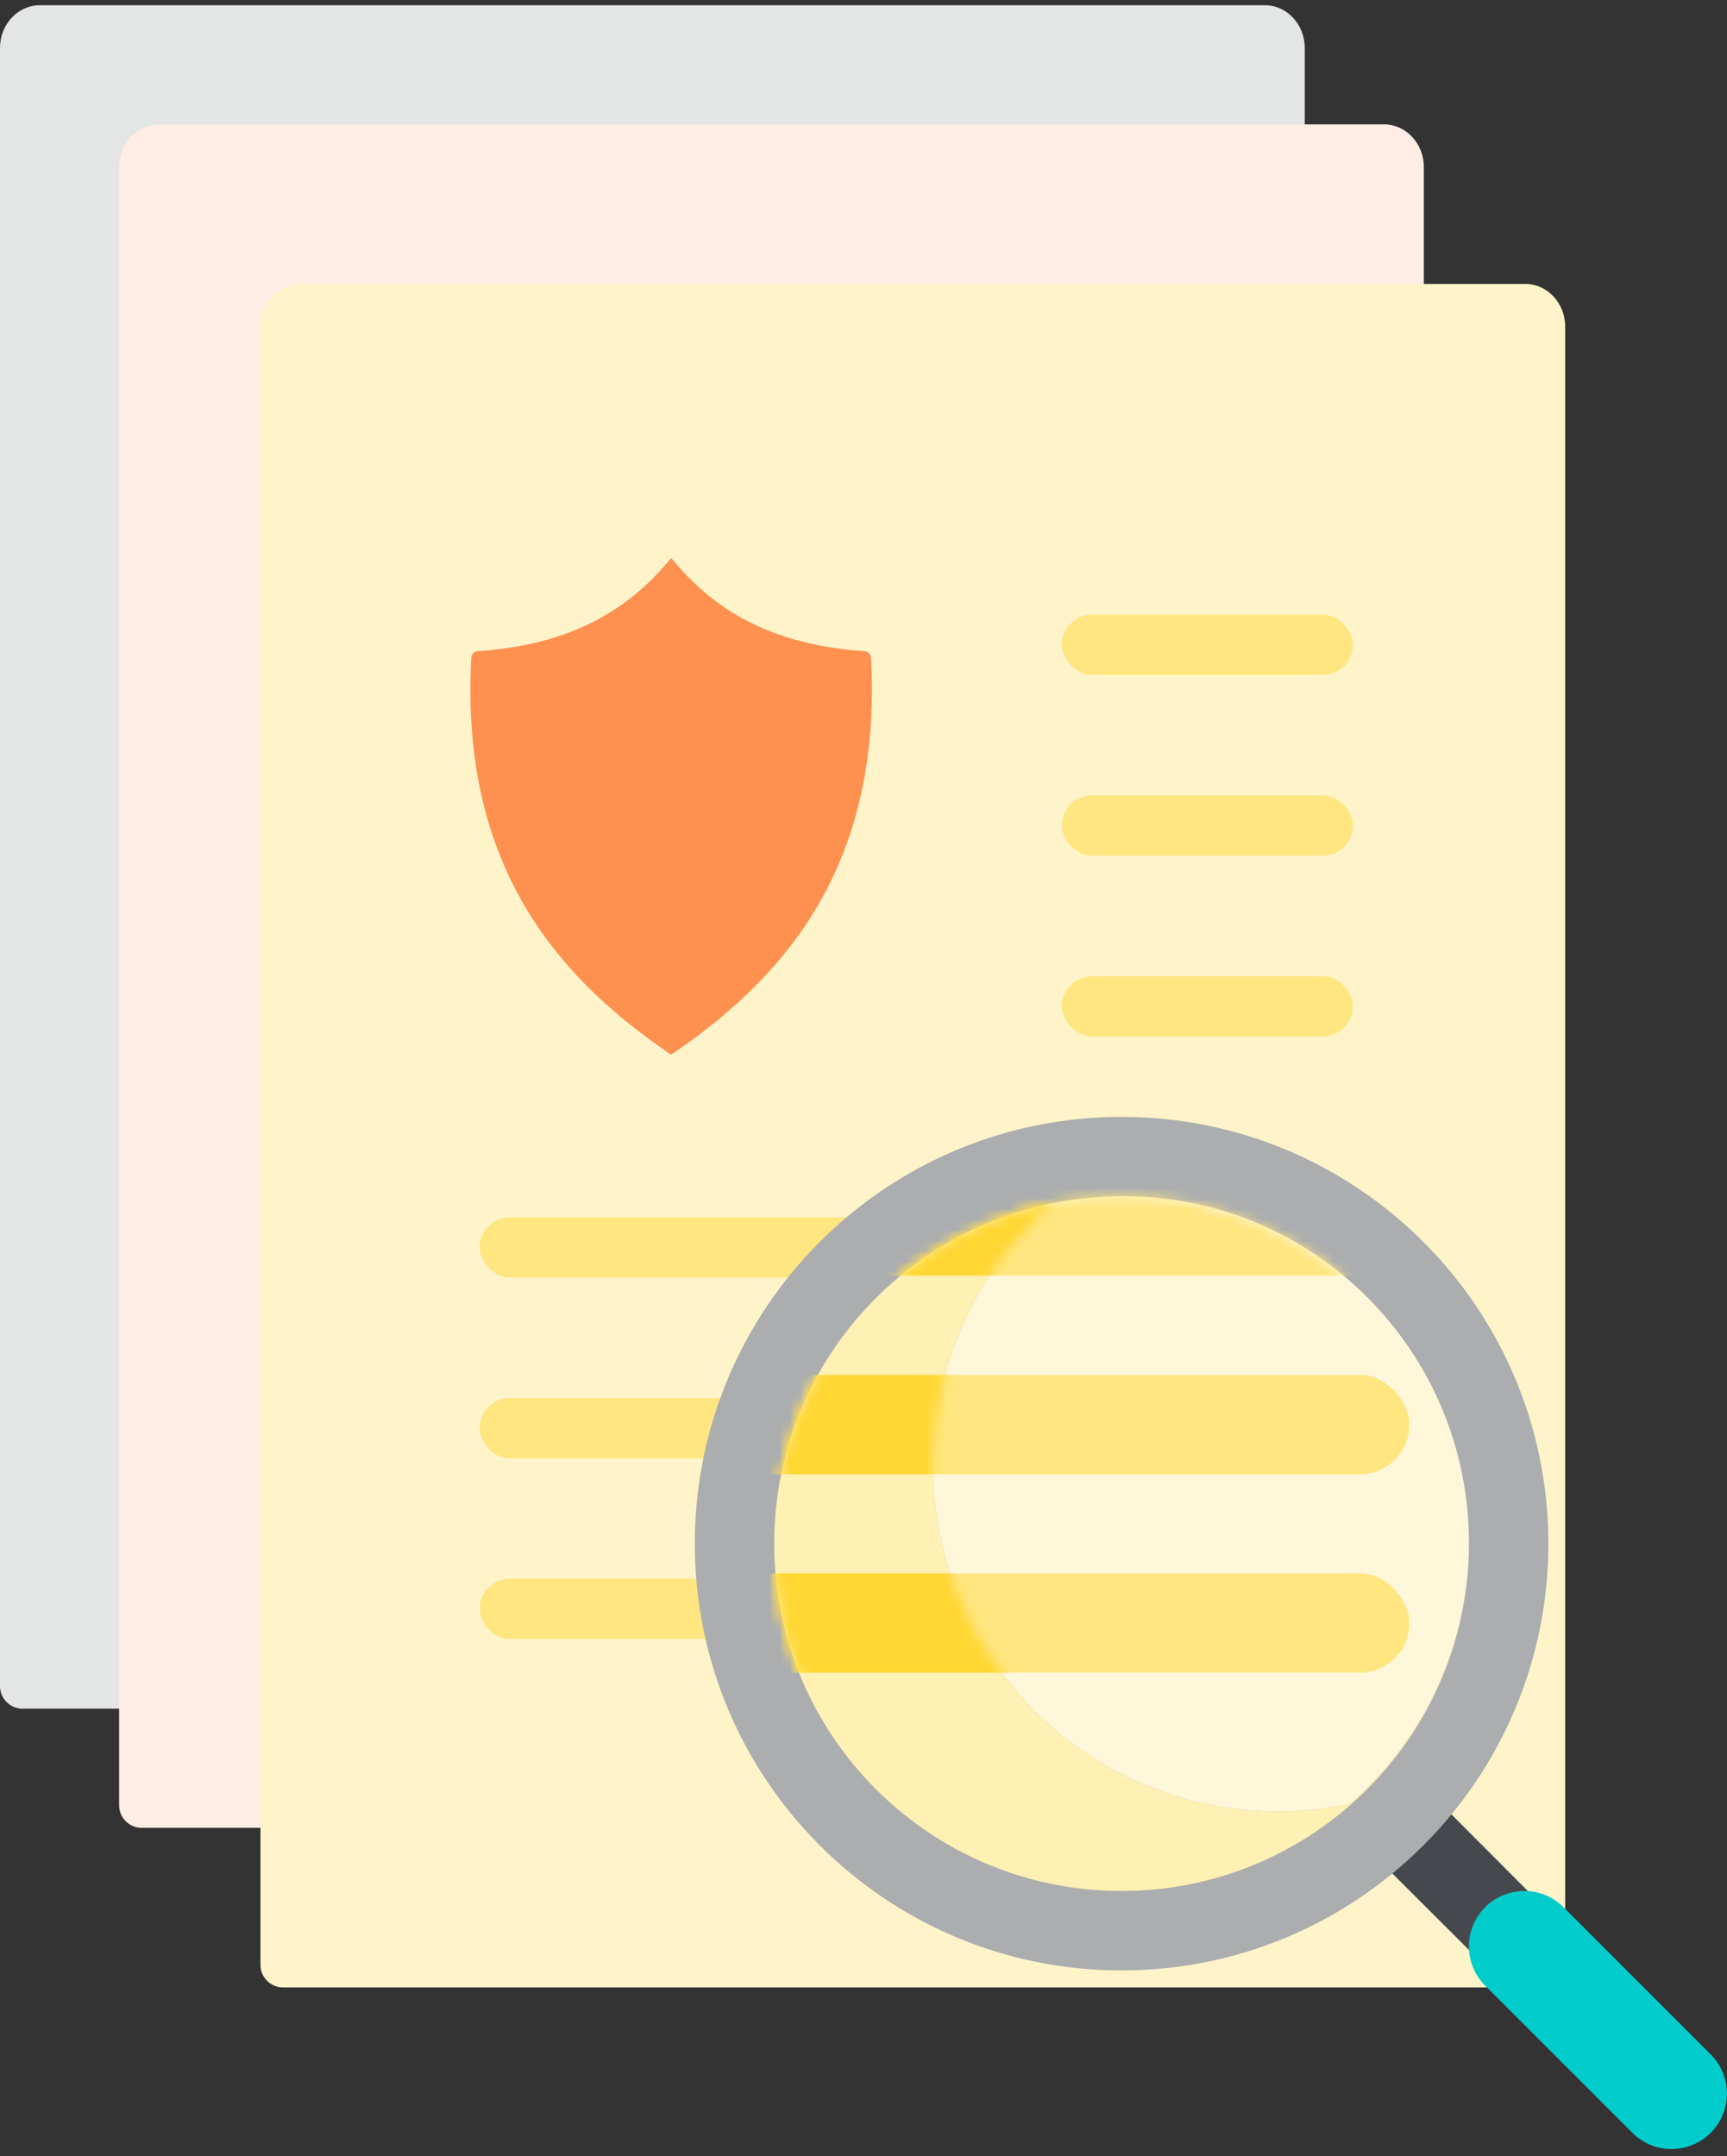<svg width="165" height="206" viewBox="0 0 165 206" fill="none" xmlns="http://www.w3.org/2000/svg">
<rect x="0" y="0" width="165" height="206" fill="#333333" stroke="none"/>
<path fill-rule="evenodd" clip-rule="evenodd" d="M3.806 0.5C1.708 0.5 0 2.333 0 4.574L0 161.094C0 162.285 0.965 163.25 2.156 163.25L62.686 163.25H122.5C123.69 163.25 124.656 162.285 124.656 161.094L124.656 4.574C124.656 2.334 122.948 0.5 120.849 0.5L116.284 0.5L3.806 0.5Z" fill="#E4E5E5"/>
<path fill-rule="evenodd" clip-rule="evenodd" d="M15.187 11.883C13.089 11.883 11.381 13.716 11.381 15.957L11.381 172.477C11.381 173.667 12.346 174.633 13.537 174.633L74.067 174.633H133.88C135.071 174.633 136.036 173.667 136.036 172.477L136.036 15.957C136.036 13.716 134.329 11.883 132.23 11.883L127.665 11.883L15.187 11.883Z" fill="#FFEDE5"/>
<path fill-rule="evenodd" clip-rule="evenodd" d="M28.691 27.129C26.593 27.129 24.885 28.962 24.885 31.203L24.885 187.723C24.885 188.914 25.85 189.879 27.041 189.879L87.57 189.879H147.384C148.575 189.879 149.54 188.914 149.54 187.723L149.54 31.203C149.54 28.963 147.833 27.129 145.734 27.129L141.169 27.129L28.691 27.129Z" fill="#FFF4C9"/>
<g opacity="0.6">
<path fill-rule="evenodd" clip-rule="evenodd" d="M63.839 53.65C59.269 59.087 53.571 61.517 46.327 62.166C45.501 62.239 45.059 62.094 45.013 63.057C44.071 81.978 52.455 92.827 63.909 100.621C64.153 100.79 64.083 100.79 64.327 100.621C75.781 92.839 84.165 81.978 83.234 63.057C83.176 62.094 82.735 62.239 81.909 62.166C74.665 61.517 68.979 59.087 64.409 53.65C64.06 53.242 64.176 53.242 63.839 53.65Z" fill="#FF4F00"/>
</g>
<rect x="45.821" y="116.301" width="83.437" height="5.758" rx="2.879" fill="#FFE680"/>
<rect x="101.449" y="93.269" width="27.812" height="5.758" rx="2.879" fill="#FFE680"/>
<rect x="101.449" y="75.996" width="27.812" height="5.758" rx="2.879" fill="#FFE680"/>
<rect x="101.449" y="58.723" width="27.812" height="5.758" rx="2.879" fill="#FFE680"/>
<rect x="45.821" y="133.578" width="83.437" height="5.758" rx="2.879" fill="#FFE680"/>
<rect x="45.832" y="150.84" width="83.437" height="5.758" rx="2.879" fill="#FFE680"/>
<path d="M138.406 173.082L146.033 180.728L140.404 186.358L132.758 178.73L138.406 173.082Z" fill="#45494E"/>
<path d="M107.157 188.257C129.676 188.257 147.932 170.002 147.932 147.482C147.932 124.963 129.676 106.707 107.157 106.707C84.637 106.707 66.382 124.963 66.382 147.482C66.382 170.002 84.637 188.257 107.157 188.257Z" fill="#ABADAF"/>
<path d="M159.7 205.323C158.295 205.325 156.947 204.766 155.955 203.771L141.829 189.645C139.821 187.567 139.85 184.263 141.893 182.219C143.937 180.176 147.241 180.147 149.319 182.155L163.445 196.281C164.96 197.795 165.413 200.073 164.593 202.053C163.773 204.032 161.842 205.322 159.7 205.323Z" fill="#00CCCC"/>
<path d="M140.345 147.36C140.359 156.961 136.197 166.088 128.951 172.347C119.231 174.439 109.091 172.006 101.361 165.727C93.631 159.449 89.139 149.997 89.139 140.011C89.127 133.464 91.07 127.064 94.716 121.638C96.337 119.17 98.301 116.949 100.55 115.042C102.808 114.539 105.114 114.286 107.427 114.289C125.591 114.326 140.307 129.111 140.345 147.36Z" fill="#FFF7D9"/>
<path fill-rule="evenodd" clip-rule="evenodd" d="M140.34 147.997C140.062 166.088 125.311 180.667 107.155 180.667C88.825 180.667 73.966 165.808 73.966 147.478C73.966 129.148 88.825 114.289 107.155 114.289C107.195 114.289 107.235 114.289 107.275 114.289C105.013 114.298 102.759 114.55 100.551 115.042C98.302 116.949 96.337 119.17 94.717 121.638C91.07 127.064 89.127 133.464 89.139 140.011C89.14 149.997 93.632 159.449 101.362 165.727C109.092 172.006 119.232 174.439 128.952 172.347C136.037 166.227 140.174 157.363 140.34 147.997Z" fill="#FFF0B3"/>
<mask id="mask0_6513_30599" style="mask-type:alpha" maskUnits="userSpaceOnUse" x="73" y="114" width="68" height="67">
<path d="M107.155 180.667C125.485 180.667 140.344 165.808 140.344 147.478C140.344 129.148 125.485 114.289 107.155 114.289C88.825 114.289 73.966 129.148 73.966 147.478C73.966 165.808 88.825 180.667 107.155 180.667Z" fill="#3B97D3"/>
</mask>
<g mask="url(#mask0_6513_30599)">
<rect x="68.283" y="112.395" width="66.378" height="9.483" rx="4.741" fill="#FFE680"/>
<rect x="62.59" y="131.367" width="72.067" height="9.483" rx="4.741" fill="#FFE680"/>
<rect x="58.798" y="150.324" width="75.861" height="9.483" rx="4.741" fill="#FFE680"/>
</g>
<mask id="mask1_6513_30599" style="mask-type:alpha" maskUnits="userSpaceOnUse" x="73" y="114" width="68" height="67">
<path fill-rule="evenodd" clip-rule="evenodd" d="M140.335 147.997C140.058 166.088 125.306 180.667 107.15 180.667C88.82 180.667 73.961 165.808 73.961 147.478C73.961 129.148 88.82 114.289 107.15 114.289C107.19 114.289 107.23 114.289 107.27 114.289C105.008 114.298 102.754 114.55 100.546 115.042C98.297 116.949 96.332 119.17 94.712 121.638C91.065 127.064 89.122 133.464 89.134 140.011C89.135 149.997 93.627 159.449 101.357 165.727C109.087 172.006 119.227 174.439 128.947 172.347C136.032 166.227 140.169 157.363 140.335 147.997Z" fill="#FFF0B3"/>
</mask>
<g mask="url(#mask1_6513_30599)">
<rect x="68.278" y="112.395" width="66.378" height="9.483" rx="4.741" fill="#FFD733"/>
<rect x="62.585" y="131.367" width="72.067" height="9.483" rx="4.741" fill="#FFD733"/>
<rect x="58.793" y="150.324" width="75.861" height="9.483" rx="4.741" fill="#FFD733"/>
</g>
</svg>
